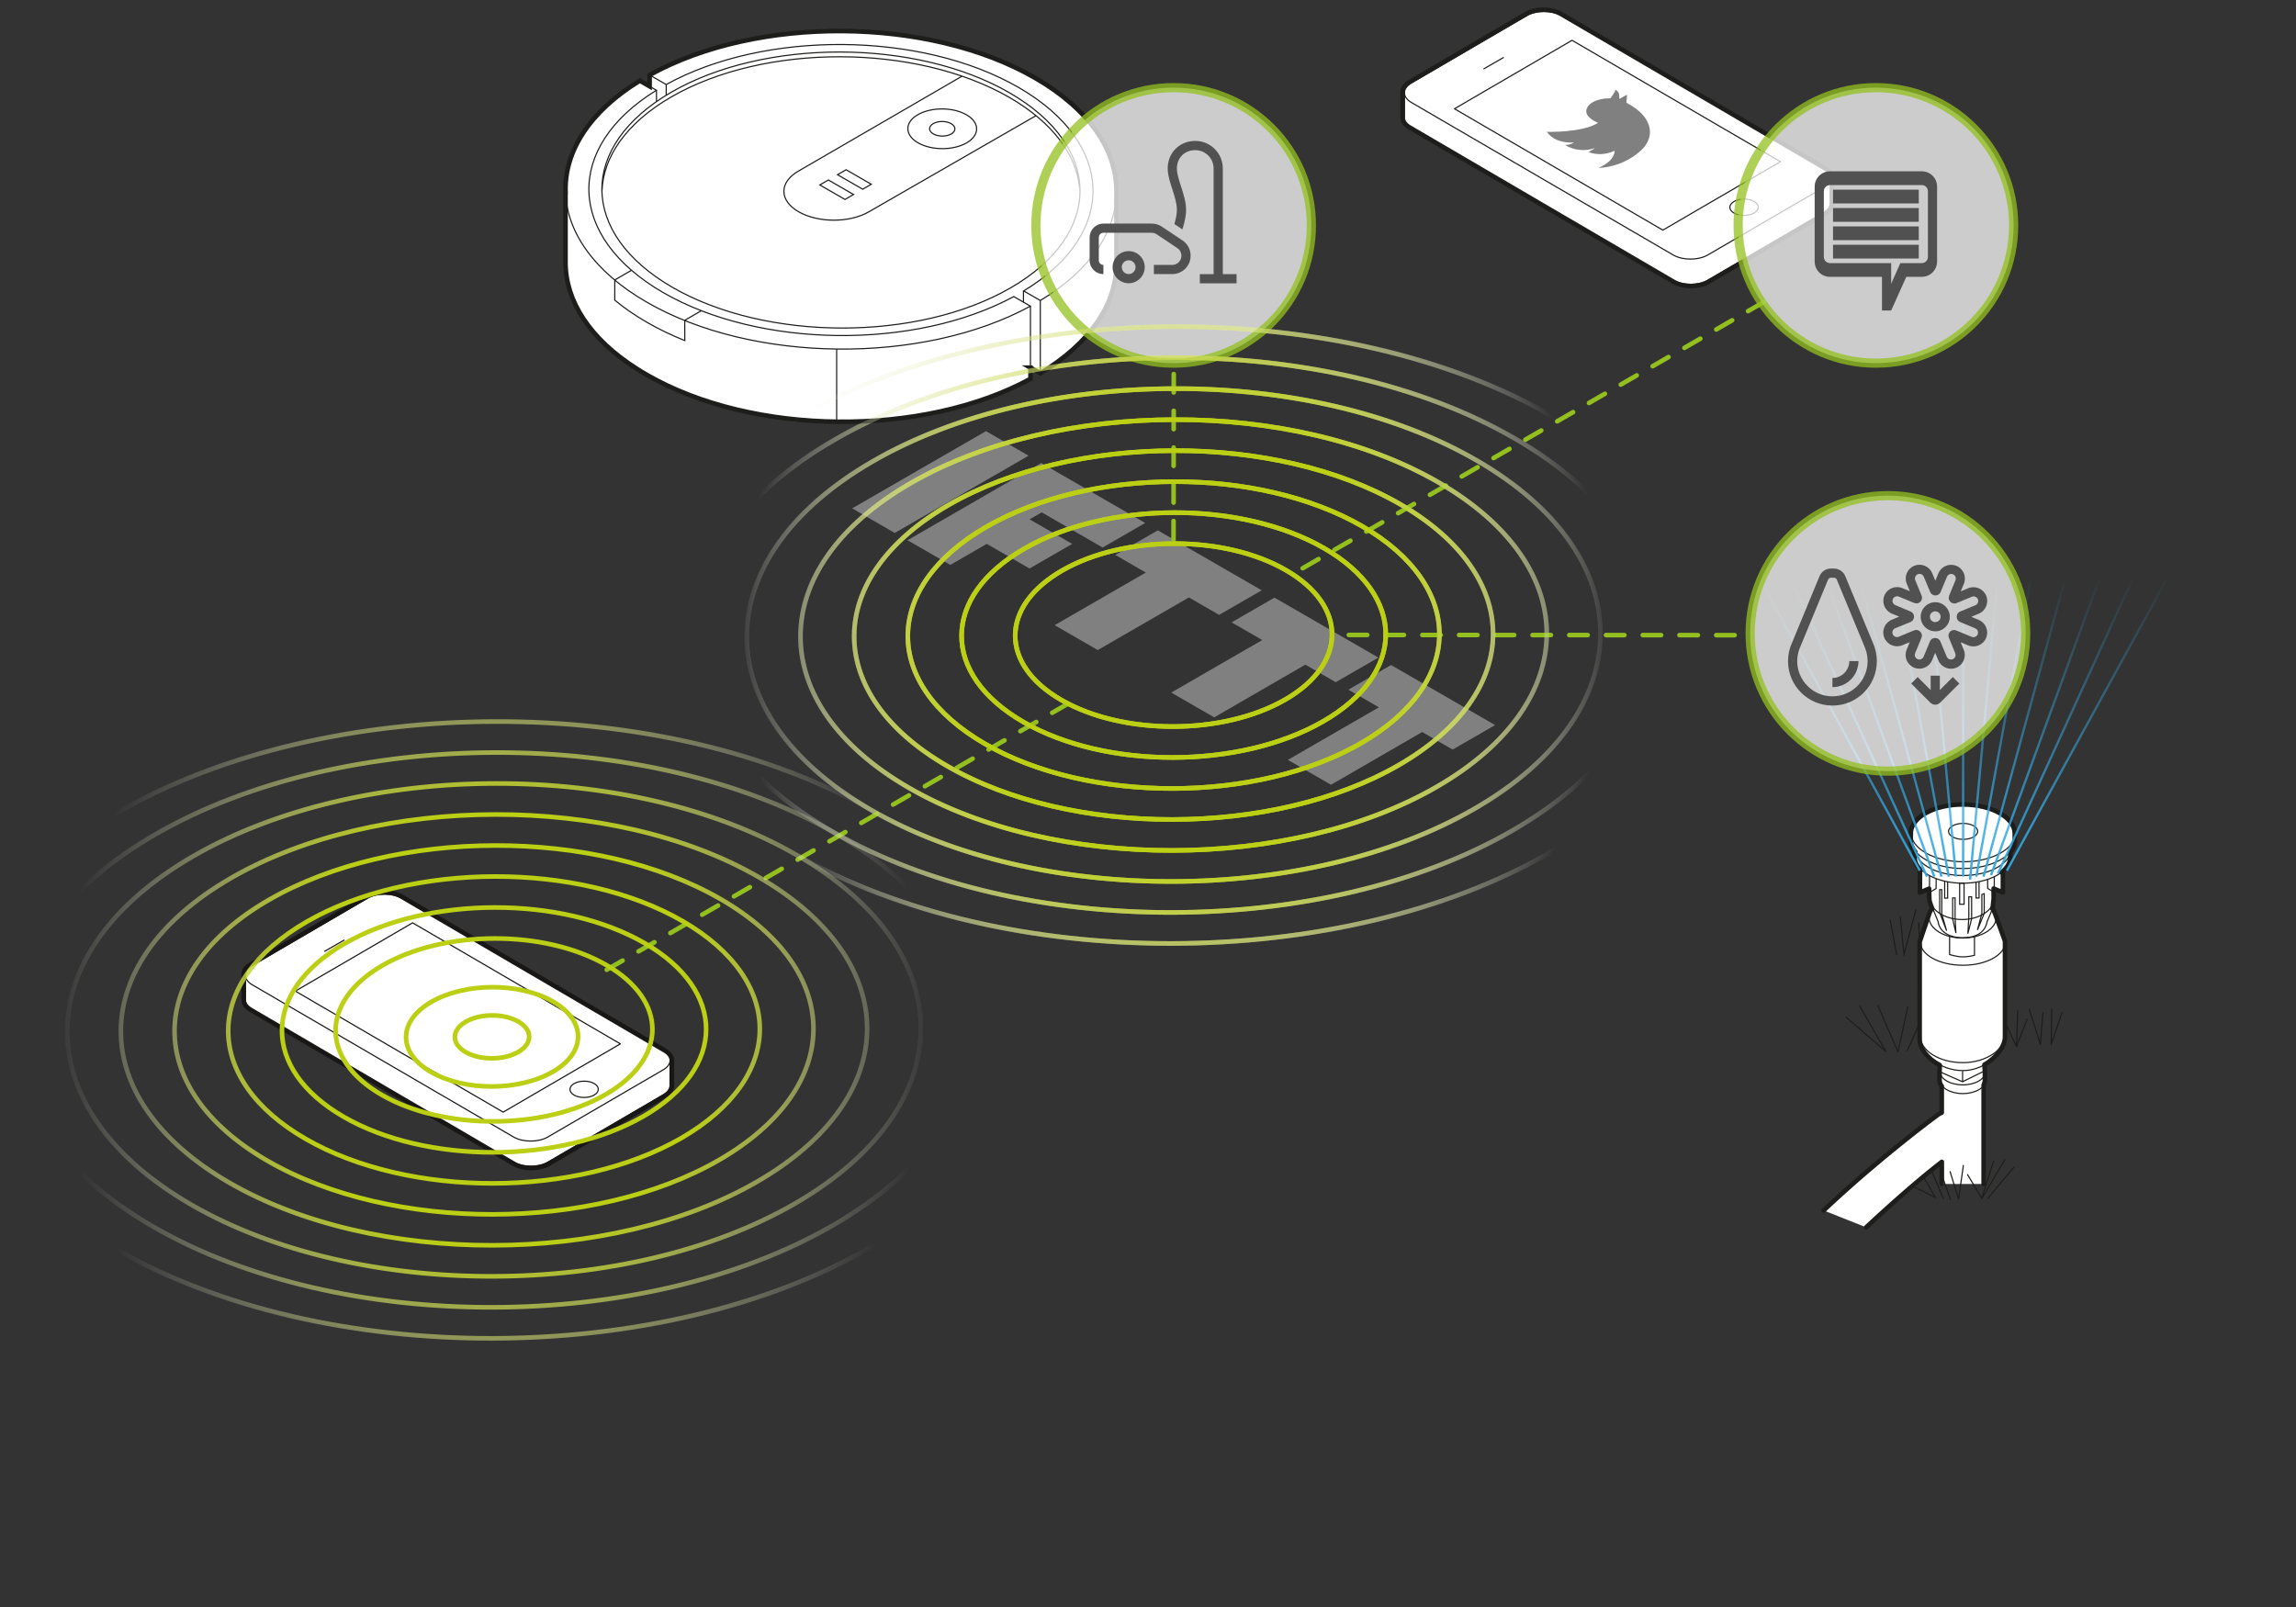 <?xml version="1.0" encoding="utf-8"?>
<svg version="1.1" id="Ebene_1" xmlns="http://www.w3.org/2000/svg" xmlns:xlink="http://www.w3.org/1999/xlink" x="0px" y="0px"
	 viewBox="0 50 500 350" style="enable-background:new 0 0 500 500;" xml:space="preserve">
<rect x="0" y="50" width="500" height="350" fill="#333333" stroke="none"/>
<style type="text/css">
	.st0{fill:#808080;}
	.st1{fill:none;stroke:url(#circles_2_);stroke-miterlimit:10;}
	.st2{fill:#FFFFFF;stroke:#1D1D1B;stroke-miterlimit:10;}
	.st3{fill:none;stroke:#1D1D1B;stroke-width:0.25;stroke-miterlimit:10;}
	.st4{fill:none;stroke:#1D1D1B;stroke-width:0.25;stroke-linecap:round;}
	.st5{fill:#FFFFFF;}
	.st6{fill:none;stroke:#1D1D1B;stroke-linecap:round;stroke-linejoin:round;stroke-miterlimit:2.613;}
	.st7{fill:none;stroke:#1D1D1B;stroke-width:0.25;stroke-miterlimit:2.613;}
	.st8{fill:none;stroke:url(#SVGID_1_);stroke-width:0.5;stroke-miterlimit:2.613;}
	.st9{fill:none;stroke:#93C01F;stroke-linecap:round;stroke-linejoin:round;stroke-miterlimit:10;stroke-dasharray:4,4;}
	.st10{fill:#FFFFFF;stroke:#1D1D1B;stroke-linejoin:round;stroke-miterlimit:2;}
	.st11{fill:none;stroke:#1D1D1B;stroke-width:0.25;stroke-linejoin:round;stroke-miterlimit:2;}
	.st12{fill:#FFFFFF;stroke:#181716;stroke-linejoin:round;stroke-miterlimit:2;}
	.st13{fill:none;stroke:#181716;stroke-width:0.25;stroke-linejoin:round;stroke-miterlimit:2;}
	.st14{fill:none;stroke:#BBCF14;stroke-miterlimit:10;}
	.st15{opacity:0.75;fill:#FFFFFF;stroke:#93C01F;stroke-width:2;stroke-miterlimit:10;}
	.st16{fill:#525151;}
	.st17{fill:none;stroke:url(#circles_3_);stroke-miterlimit:10;}
</style>
<path class="st0" d="M197.63,167.66c9.74-5.62,19.42-11.21,29.13-16.82c7.55,4.36,15.06,8.69,22.63,13.06
	c-3.07,1.77-6.14,3.54-9.27,5.35c-4.4-2.54-8.81-5.08-13.26-7.66c-0.89,0.52-1.73,1-2.64,1.52c3.09,1.78,6.16,3.56,9.27,5.35
	c-3.13,1.8-6.18,3.57-9.29,5.36c-3.1-1.79-6.17-3.56-9.31-5.37c-2.67,1.54-5.28,3.05-7.93,4.58
	C203.82,171.23,200.75,169.46,197.63,167.66z M229.67,186.16c3.14,1.81,6.23,3.6,9.39,5.42c6.63-3.83,13.22-7.63,19.85-11.46
	c2.22,1.28,4.38,2.53,6.58,3.8c3.12-1.8,6.2-3.58,9.27-5.35c-7.57-4.37-15.09-8.71-22.62-13.06c-3.11,1.79-6.16,3.56-9.27,5.35
	c2.21,1.28,4.39,2.53,6.65,3.84C242.85,178.55,236.28,182.35,229.67,186.16z M284.27,194.76c2.25,1.3,4.42,2.55,6.61,3.82
	c3.13-1.81,6.2-3.58,9.29-5.36c-7.56-4.37-15.07-8.7-22.63-13.06c-3.1,1.79-6.17,3.56-9.33,5.39c2.23,1.29,4.42,2.55,6.67,3.85
	c-6.65,3.84-13.22,7.63-19.82,11.44c3.13,1.81,6.2,3.58,9.35,5.4C271.04,202.4,277.62,198.59,284.27,194.76z M309.71,209.43
	c2.25,1.3,4.45,2.57,6.63,3.83c3.13-1.81,6.19-3.57,9.25-5.34c-7.58-4.37-15.12-8.73-22.66-13.08c-3.11,1.79-6.16,3.56-9.3,5.37
	c2.22,1.28,4.41,2.55,6.65,3.84c-6.65,3.84-13.22,7.63-19.82,11.45c3.14,1.81,6.23,3.6,9.39,5.42
	C296.46,217.08,303.05,213.27,309.71,209.43z M223.99,149.25c-3.11-1.8-6.18-3.57-9.27-5.35c-9.73,5.62-19.42,11.21-29.14,16.82
	c3.09,1.79,6.15,3.55,9.27,5.35C204.6,160.45,214.29,154.85,223.99,149.25z"/>
<radialGradient id="circles_2_" cx="7756.305" cy="6133.444" r="190.461" gradientTransform="matrix(0.5 0 0 0.5 -3622.57 -2878.408)" gradientUnits="userSpaceOnUse">
	<stop  offset="0.5" style="stop-color:#BBCF14"/>
	<stop  offset="1" style="stop-color:#F5F5F6;stop-opacity:0"/>
</radialGradient>
<path id="circles" class="st1" d="M296.64,164.61c22.53,13.01,22.42,34.17-0.26,47.26c-22.67,13.09-59.32,13.16-81.86,0.15
	c-22.53-13.01-22.42-34.17,0.26-47.26C237.46,151.67,274.11,151.6,296.64,164.61z M288.35,169.4c17.98,10.38,17.89,27.27-0.2,37.71
	s-47.34,10.5-65.32,0.12c-17.98-10.38-17.89-27.27,0.2-37.71C241.12,159.07,270.36,159.02,288.35,169.4z M280.05,174.19
	c13.43,7.75,13.36,20.36-0.15,28.17s-35.36,7.84-48.79,0.09c-13.43-7.75-13.36-20.36,0.15-28.17
	C244.78,166.47,266.62,166.43,280.05,174.19z M206.54,160c-27.25,15.74-27.39,41.17-0.31,56.81s71.13,15.56,98.39-0.18
	c27.25-15.74,27.39-41.17,0.31-56.81C277.85,144.19,233.8,144.27,206.54,160z M198.3,155.24c-31.83,18.38-32,48.09-0.36,66.35
	s83.09,18.17,114.92-0.21s32-48.09,0.36-66.35S230.14,136.86,198.3,155.24z M190.06,150.48c-36.41,21.02-36.6,55-0.41,75.9
	s95.04,20.79,131.46-0.24s36.6-55,0.41-75.9S226.47,129.46,190.06,150.48z M181.82,145.73c-40.99,23.67-41.2,61.92-0.46,85.44
	s107,23.4,147.99-0.27s41.2-61.92,0.46-85.44S222.81,122.06,181.82,145.73z M173.58,140.97c-45.57,26.31-45.81,68.84-0.52,94.99
	s118.95,26.02,164.53-0.3s45.81-68.84,0.52-94.99S219.15,114.66,173.58,140.97z"/>

<g>
	<path class="st2" d="M224.4,130.07l2.15,1.22c11.03-6.63,16.55-15.2,16.58-23.79v0.45V92.11l-0.01,0.03c0-0.14,0.01-0.28,0.01-0.43
		c0.05-8.93-5.86-17.9-17.7-24.73c-23.21-13.4-60.54-13.63-83.96-0.65v2.47l0,0l-2.13-1.23c-11.06,6.77-16.45,15.51-16.18,24.23
		l-0.01,0v15.83l0-0.45c0.02,8.35,5.25,16.68,15.68,23.23c0.66,0.42,1.33,0.83,2.03,1.23c23.07,13.32,60.11,13.63,83.55,0.87V130.07
		z"/>
	<path class="st3" d="M220.06,112.71c-20.27,11.7-53.23,11.64-73.62-0.13s-20.5-30.8-0.23-42.51s53.23-11.64,73.62,0.13
		S240.33,101.01,220.06,112.71z M235.11,90.9c-0.7-7.15-5.8-14.19-15.28-19.67c-20.39-11.77-53.35-11.83-73.62-0.13
		c-9.85,5.69-14.89,13.1-15.12,20.58 M210.47,75c-2.93-1.69-7.68-1.7-10.59-0.02c-2.92,1.68-2.9,4.42,0.03,6.12
		c2.93,1.69,7.68,1.7,10.59,0.02C213.42,79.43,213.41,76.69,210.47,75z M207.14,76.93c-1.08-0.62-2.82-0.63-3.9-0.01
		s-1.07,1.63,0.01,2.25c1.08,0.62,2.82,0.63,3.9,0.01C208.22,78.56,208.22,77.55,207.14,76.93z M209.46,66.62l-35.61,20.66
		c-4.21,2.43-4.19,6.39,0.05,8.83c4.24,2.45,11.09,2.46,15.3,0.03l36.33-20.9 M189.74,90.13l-5.48-3.16l-1.87,1.08l5.48,3.16
		L189.74,90.13z M185.88,92.36l-5.48-3.16l-1.87,1.08l5.48,3.16L185.88,92.36z M144.44,113.73c-21.08-12.17-21.6-31.69-1.49-44.07
		l-3.62-2.09c-22.09,13.53-21.56,34.92,1.51,48.24s60.11,13.63,83.55,0.87l-3.62-2.09C199.32,126.2,165.52,125.9,144.44,113.73z
		 M133.88,110.99l0,4.38c2.03,1.69,4.36,3.3,6.97,4.81c2.6,1.5,5.37,2.83,8.28,4l-0.01-4.42 M145.08,68.41
		c21.43-11.84,55.54-11.61,76.75,0.64s21.6,31.94,1.1,44.31l3.62,2.09c11.01-6.62,16.53-15.17,16.58-23.74
		c0.05-8.93-5.86-17.9-17.7-24.73c-23.21-13.4-60.54-13.63-83.96-0.65L145.08,68.41z M152.71,117.69l-3.59,2.07 M133.88,110.97
		l3.59-2.07 M145.08,68.4v2.34 M142.96,69.67v2.37 M226.55,115.45v15.83c11.03-6.63,16.55-15.2,16.58-23.79l0,0.45V92.11
		 M222.88,113.33v2.43 M224.4,116.61v15.91c-23.44,12.75-60.48,12.45-83.55-0.87c-1.19-0.68-2.31-1.39-3.38-2.12l2.25,1.44
		c-11.03-6.63-16.55-15.2-16.58-23.79l0,0.45V91.79 M141.46,66.33v2.47 M182.2,126.02v15.83"/>
</g>
<path class="st4" d="M414.65,257.81l2.57-9.62 M411.61,250.25l1.43,7.71 M413.82,249.55l0.83,8.49 M418.22,258.54l-0.39-7.55
	 M444.33,277.43l-2.42-7.64 M439.13,277.95l0.25-7.8 M446.67,277.57l2.37-7.02 M444.33,277.43l0.56-6.91 M439.13,277.95l-3.65-7.78
	 M446.67,277.57l0.15-7.77 M439.13,277.95l2.33-6.03 M410.68,279.03l-8.65-7.49 M413.32,279.09l2.14-9.79 M413.32,279.09
	l-4.37-10.07 M415.36,278.81l3.18-7.12 M410.68,279.03l-5.65-9.87"/>
<g>
	<g>
		<path class="st5" d="M431.98,307.86v-21.54c0,0,0.28-0.64,0.28-0.98l-0.01-1.79c0-0.04,0.01-0.07,0.01-0.11h-0.01v-0.03
			l-0.09-1.54c2.67-1.53,4.47-4.07,4.47-6.02c0,0,0-0.34,0-0.52l0-20.35l-2.17-6c-0.13-0.38-0.32-0.75-0.6-1.09l0.1-0.25
			c0,0,0.2-1.78,0.2-1.97v0c0,0,0,0,0,0l-0.01-1.22l0.01-0.93l2.01,0.85v-4.24l-0.3-0.12c1.2-0.95,1.91-2.1,1.91-3.36l-0.03-0.97
			c0.69-0.81,1-1.73,1-2.69v-1.47c0-3.46-5.09-6.31-11.33-6.31c-5.97,0-10.87,2.58-11.28,5.86l-0.05,1.91
			c0,0.93,0.37,1.81,1.02,2.61l-0.18,0.07v0.98c0,0.98,0.43,1.9,1.19,2.71l-0.03,5.05l2-0.85l0.06,2.11c0,0.29,0.05,0.58,0.12,0.85
			l0.49,1.36c-0.32,0.39-0.55,0.82-0.67,1.27l-2.04,5.99l-0.01,20.52c0,0.27,0.01,0.79,0.01,0.79c0,1.91,1.75,4.17,4.37,5.54
			l-0.05,1.46c0,0.05,0.01,0.09,0.01,0.13l-0.01,0l0.01,1.76c0,0.44,0.17,0.85,0.47,1.22v5.78c-0.27,0.11-0.54,0.25-0.79,0.42
			c-0.4,0.27-12.88,9.48-24.93,20.88l9.25,3.67c6.86-6.4,12.72-11.37,16.47-14.25v4.81"/>
		<path class="st6" d="M406.4,317.3c6.86-6.4,12.72-11.37,16.47-14.25v4.81 M431.98,307.86v-21.54c0,0,0.28-0.64,0.28-0.98
			l-0.01-1.79c0-0.04,0.01-0.07,0.01-0.11h-0.01v-0.03l-0.09-1.54c2.67-1.53,4.47-4.07,4.47-6.02c0,0,0-0.34,0-0.52l0-20.35l-2.17-6
			c-0.13-0.38-0.32-0.75-0.6-1.09l0.1-0.25c0,0,0.2-1.78,0.2-1.97v0c0,0,0,0,0,0l-0.01-1.22l0.01-0.93l2.01,0.85v-4.24l-0.3-0.12
			c1.2-0.95,1.91-2.1,1.91-3.36l-0.03-0.97c0.69-0.81,1-1.73,1-2.69v-1.47c0-3.46-5.09-6.31-11.33-6.31
			c-5.97,0-10.87,2.58-11.28,5.86l-0.05,1.91c0,0.93,0.37,1.81,1.02,2.61l-0.18,0.07v0.98c0,0.98,0.43,1.9,1.19,2.71l-0.03,5.05
			l2-0.85l0.06,2.11c0,0.29,0.05,0.58,0.12,0.85l0.49,1.36c-0.32,0.39-0.55,0.82-0.67,1.27l-2.04,5.99l-0.01,20.52
			c0,0.27,0.01,0.79,0.01,0.79c0,1.91,1.75,4.17,4.37,5.54l-0.05,1.46c0,0.05,0.01,0.09,0.01,0.13l-0.01,0l0.01,1.76
			c0,0.44,0.17,0.85,0.47,1.22v5.78c-0.27,0.11-0.54,0.25-0.79,0.42c-0.4,0.27-12.88,9.48-24.93,20.88"/>
		<path class="st7" d="M438.87,231.4c0-3.46-5.09-6.31-11.35-6.31c-6.24,0-11.34,2.81-11.34,6.29c0,3.48,5.09,6.3,11.34,6.31
			C433.78,237.7,438.87,234.89,438.87,231.4z M430.68,231.07c0-0.97-1.43-1.74-3.17-1.74c-1.75,0-3.17,0.77-3.17,1.74
			c0,0.97,1.42,1.74,3.17,1.74C429.25,232.81,430.68,232.03,430.68,231.07z M438.87,231.49v1.38c0,3.48-5.08,6.3-11.35,6.29
			c-6.27,0-11.35-2.83-11.35-6.31v-1.91 M437.82,235.6c-0.63,2.87-5.03,5.09-10.36,5.08c-5.41,0-9.85-2.29-10.39-5.22
			 M437.91,235.55l-0.01,0.98c0,3.23-4.67,5.83-10.44,5.83c-5.76,0-10.44-2.61-10.44-5.84v-0.98 M434.28,245.55l-0.2,1.98l-1.35,3.2
			c-0.42,2.35-2.39,3.51-5.34,3.51c-2.94,0-5.06-1.36-5.33-3.51l-1.75-4.32 M423.49,241.84l0,3.77h0.65l0-3.53 M421.64,241.39
			l-0.02,2.13l-1.43,0.86l0-3.59 M420.19,243.42l-2.01,0.86l0-5.05 M434.27,243.36l0.01,2.19c0,2.6-3.14,4.72-7.01,4.72
			c-3.87,0-7.01-2.13-7.01-4.73l-0.06-1.16"/>
		<path class="st7" d="M432.1,244.65l0,4.27l-1.47,3.62l0.96-3.62v-4.11L432.1,244.65z M433.97,247.84c0.48,0.6,0.75,1.27,0.75,1.97
			c0,2.49-3.28,4.49-7.31,4.49c-4.04,0-7.32-2-7.32-4.49c0.01-0.74,0.3-1.44,0.82-2.04 M434.69,248.93l2.03,6.19
			c0,2.82-4.16,5.12-9.27,5.11c-5.13,0-9.28-2.3-9.28-5.13l2.01-6.02 M424.56,253.95l0,3.94c0,0,1.51,0.5,2.81,0.51
			c1.36,0.02,2.61-0.34,2.61-0.34v-3.94 M436.74,275.29c0,3.2-4.17,6.16-9.29,6.15c-5.13,0-9.29-2.61-9.29-5.84 M436.75,254.93
			 M436.74,275.81c0,2.99-4.15,7.36-9.29,7.36c-5.15,0-9.28-3.81-9.28-6.77 M432.37,283.41c0,1.59-2.21,2.87-4.94,2.87
			c-2.72,0-4.94-1.29-4.94-2.88 M432.36,283.38l0.01,1.93c0,1.59-2.21,2.87-4.94,2.87c-2.72,0-4.93-1.29-4.93-2.88l-0.01-1.76
			 M422.68,282.16l0,1.38l4.7,2.06l4.85-2.38l0-1.22 M427.39,285.59l0-2.26"/>
		<polygon class="st7" points="425.23,245.56 425.24,250.16 425.94,253.22 425.76,249.84 425.76,245.56 		"/>
		<path class="st7" d="M427.72,246.94h-0.97v-4.58l0.96,0L427.72,246.94z M430.97,242.01l0.01,3.57h-0.65l-0.01-3.47 M432.85,241.58
			l0,1.91l1.43,0.85l0.02-3.35 M434.28,243.4l2.01,0.85l0-4.25"/>
		<path class="st7" d="M429.36,245.32v4.79l-0.82,3.23l0.21-3.57l0-4.45H429.36z M422.4,243.76l0,4.97l1.51,3.98l-1.05-3.64l0-5.31
			H422.4z"/>
	</g>
	<linearGradient id="SVGID_1_" gradientUnits="userSpaceOnUse" x1="427.548" y1="241.589" x2="427.548" y2="175.103">
		<stop  offset="0" style="stop-color:#35A8E0"/>
		<stop  offset="1" style="stop-color:#35A8E0;stop-opacity:0"/>
	</linearGradient>
	<path class="st8" d="M427.51,240.92v-64.4 M425.94,240.92l-5.88-64.4 M412.6,176.52l11.77,64.4 M422.79,240.92l-17.65-64.4
		 M397.68,176.52l23.54,64.4 M419.64,240.92l-29.42-64.4 M382.76,175.22l35.31,64.4 M429.03,241.57l5.88-64.4 M430.38,240.92
		l11.77-64.4 M431.95,240.92l17.65-64.4 M433.59,240.6l23.54-64.4 M435.1,240.25l29.42-64.4 M437.03,239.63l35.31-64.4"/>
</g>
<path class="st4" d="M432.9,310.98l5.68-6.79 M426.52,311.16l1.04-7.31 M421.47,310.81l-2.79-4.82 M423.21,311.06l-2.63-6.23
	 M426.52,311.16l-1.84-5.96 M431.56,310.97l2.61-8.14 M424.74,311.3l-2.18-6.38 M428.48,305.83l3.08,5.15 M431.51,311.18l5.07-8.6
	 M417.03,308.61l4.45,2.2"/>
<path class="st9" d="M255.56,167.47l0.05-38.38 M132.12,261.21l102.04-58.86 M384.14,115.76l-101.18,58.42 M293.74,188.29
	l87.38,0.05"/>
<g>
	<g>
		<path class="st10" d="M305.45,69.95c0.03-0.76,0.55-1.52,1.55-2.1l25.36-14.84c2.07-1.2,5.46-1.2,7.53,0l57.52,33.63
			c1.07,0.62,1.59,1.44,1.55,2.25l-0.01,5.33c0.07,0.84-0.44,1.69-1.54,2.33l-25.38,14.85c-2.07,1.2-5.46,1.2-7.53,0L307,77.77
			c-1.03-0.6-1.55-1.38-1.55-2.17L305.45,69.95z"/>
		<path class="st11" d="M305.83,70.11l0,5.57c0,0.78,0.51,1.56,1.54,2.15l57.03,33.22c2.05,1.18,5.42,1.18,7.47,0l25.18-14.67
			c1.09-0.63,1.6-1.47,1.53-2.3l0.01-5.26 M327.46,62.5l-4.39,2.53 M377.61,96.4c1.2,0.69,3.17,0.69,4.37-0.01
			c1.21-0.69,1.22-1.82,0.01-2.52c-1.2-0.69-3.16-0.69-4.37,0.01C376.41,94.58,376.4,95.7,377.61,96.4 M362.12,100.12l25.6-14.91
			l-45.38-26.43l-25.6,14.91L362.12,100.12z M364.4,105.55c2.05,1.18,5.42,1.18,7.47,0l25.18-14.66c2.05-1.18,2.05-3.12,0-4.3
			l-57.05-33.2c-2.05-1.18-5.41-1.18-7.47,0l-25.15,14.65c-2.05,1.18-2.05,3.11,0,4.29L364.4,105.55z"/>
	</g>
	<path class="st0" d="M348.13,86.55c2.11-0.94,3.38-2.11,3.51-3.71c-1.88,0.82-3.76,0.99-5.74,0.28c0.47-0.27,0.91-0.53,1.35-0.78
		c-0.02-0.02-0.04-0.03-0.05-0.05c-1.07,0.35-2.19,0.49-3.39,0.33c-1.17-0.15-2.13-0.52-3.01-1.03c0.77-0.05,1.4-0.2,1.96-0.54
		c-3.01,0.08-4.81-0.8-5.91-2.34c0.34,0.01,0.61,0.02,0.88,0.01c2.4-0.02,4.76-0.2,7.01-0.72c1.08-0.25,2.08-0.58,2.93-1.05
		c0.08-0.04,0.16-0.09,0.23-0.13c0.03-0.02,0.05-0.04,0.09-0.07c-0.11-0.05-0.22-0.11-0.32-0.15c-0.8-0.38-1.43-0.83-1.87-1.38
		c-0.87-1.09-0.14-2.75,2.19-3.44c0.73-0.22,1.49-0.37,2.31-0.35c0.28,0.01,0.45-0.05,0.54-0.18c0.28-0.42,0.55-0.85,0.81-1.27
		c0.08-0.13,0.12-0.26,0.19-0.43c0.46,0.29,0.68,0.61,0.74,0.96c0.06,0.34,0.06,0.69,0.08,1.04c0.25-0.14,0.51-0.29,0.76-0.44
		c0.26-0.15,0.52-0.3,0.82-0.47c0.03,0.1,0.08,0.18,0.07,0.26c-0.03,0.43-0.06,0.85-0.13,1.28c-0.02,0.13,0.03,0.22,0.2,0.31
		c1.78,0.96,3.19,2.07,4.03,3.4c1.17,1.84,1.23,3.71,0.07,5.56c-0.63,1-1.69,1.89-2.9,2.7c-1.25,0.84-2.71,1.52-4.46,1.97
		c-0.86,0.22-1.76,0.38-2.7,0.43C348.34,86.55,348.24,86.55,348.13,86.55z"/>
</g>
<g>
	<path class="st12" d="M53.06,262.14c0.03-0.76,0.55-1.52,1.55-2.09l25.29-14.8c2.07-1.19,5.44-1.19,7.51,0l57.36,33.54
		c1.06,0.62,1.58,1.43,1.55,2.25l-0.01,5.32c0.07,0.84-0.44,1.69-1.54,2.33l-25.31,14.81c-2.06,1.19-5.44,1.19-7.5,0l-57.34-33.55
		c-1.03-0.6-1.55-1.38-1.55-2.17L53.06,262.14z"/>
	<path class="st13" d="M53.44,262.29l0,5.56c0,0.78,0.51,1.55,1.53,2.14l56.87,33.13c2.05,1.18,5.4,1.18,7.44,0l25.11-14.63
		c1.09-0.63,1.6-1.47,1.52-2.3l0.01-5.25 M75.01,254.71l-4.38,2.52 M125.02,288.51c1.2,0.69,3.16,0.69,4.36-0.01
		c1.21-0.69,1.22-1.82,0.01-2.51c-1.2-0.69-3.15-0.69-4.36,0.01C123.82,286.7,123.82,287.82,125.02,288.51 M109.57,292.22
		l25.53-14.87l-45.25-26.36l-25.53,14.87L109.57,292.22z M111.85,297.64c2.05,1.18,5.4,1.18,7.44,0l25.11-14.62
		c2.05-1.18,2.05-3.11,0-4.28L87.5,245.62c-2.05-1.18-5.4-1.18-7.45,0l-25.08,14.61c-2.05,1.17-2.05,3.1,0,4.28L111.85,297.64z"/>
</g>
<path id="c2" class="st14" d="M120.44,268.15c7.29,4.21,7.26,11.06-0.08,15.29c-7.34,4.24-19.2,4.26-26.49,0.05
	s-7.26-11.06,0.08-15.29C101.28,263.96,113.14,263.94,120.44,268.15z M101.44,272.53c-3.17,1.83-3.19,4.79-0.04,6.61
	c3.15,1.82,8.28,1.81,11.45-0.02c3.17-1.83,3.19-4.79,0.04-6.61C109.74,270.69,104.61,270.69,101.44,272.53z"/>
<g>
	<circle class="st15" cx="411.13" cy="187.95" r="30"/>
	<g>
			<path class="st16" d="M407.85,189.97l-6.01-14.5l0,0c-0.4-0.96-1.35-1.64-2.46-1.64h-0.67c-1.11,0-2.06,0.68-2.46,1.64v0
				l-2.56,6.19l-3.43,8.31c-0.57,1.23-0.88,2.59-0.88,4.03c0,5.34,4.33,9.67,9.67,9.67c5.34,0,9.67-4.33,9.67-9.67
				c0-1.17-0.21-2.29-0.59-3.32L407.85,189.97z M399.05,201.66c-4.23,0-7.67-3.44-7.67-7.67c0-1.1,0.24-2.15,0.66-3.1l6.06-14.65
				c0.1-0.24,0.34-0.41,0.62-0.41h0.67c0.28,0,0.51,0.17,0.61,0.41l6.17,14.91l-0.01,0c0.35,0.88,0.55,1.84,0.55,2.84
				C406.71,198.22,403.28,201.66,399.05,201.66z M399.05,197.66v2c3.13,0,5.67-2.54,5.67-5.67h-2
				C402.71,196.01,401.07,197.66,399.05,197.66z M422.44,200.29v-3.13h-2v3.13l-2.83-2.83l-1.41,1.41l4.24,4.24l0.01-0.01
				c0.26,0.23,0.61,0.38,0.99,0.38s0.73-0.15,0.99-0.38l0.01,0.01l4.24-4.24l-1.41-1.41L422.44,200.29z M430.9,185.01l-1.62-0.67
				l1.63-0.68c1.53-0.63,2.26-2.39,1.62-3.92s-2.39-2.26-3.92-1.62l-1.62,0.67l0.68-1.63c0.63-1.53-0.09-3.29-1.62-3.92
				c-1.53-0.63-3.29,0.09-3.92,1.62l-0.67,1.62l-0.68-1.63c-0.63-1.53-2.39-2.26-3.92-1.62c-1.53,0.63-2.26,2.39-1.62,3.92
				l0.67,1.62l-1.63-0.68c-1.53-0.63-3.29,0.09-3.92,1.62c-0.63,1.53,0.09,3.29,1.62,3.92l1.62,0.67l-1.63,0.68
				c-1.53,0.63-2.26,2.39-1.62,3.92c0.63,1.53,2.39,2.26,3.92,1.63l1.62-0.67l-0.68,1.63c-0.63,1.53,0.09,3.29,1.62,3.92
				c1.53,0.63,3.29-0.09,3.92-1.62l0.67-1.62l0.68,1.63c0.63,1.53,2.39,2.26,3.92,1.62c1.53-0.63,2.26-2.39,1.62-3.92l-0.67-1.62
				l1.63,0.68c1.53,0.63,3.29-0.09,3.92-1.62C433.16,187.4,432.43,185.64,430.9,185.01z M430.68,188.16
				c-0.21,0.51-0.8,0.75-1.31,0.54l-3.1-1.28c-0.39-0.18-0.78-0.29-1.18-0.12c-0.61,0.26-0.92,0.95-0.69,1.57l1.39,3.39
				c0.21,0.51-0.03,1.1-0.54,1.31c-0.51,0.21-1.09-0.03-1.31-0.54l-1.41-3.38c-0.29-0.59-0.98-0.86-1.59-0.61
				c-0.29,0.12-0.5,0.34-0.63,0.59l0,0l-1.4,3.39c-0.21,0.51-0.8,0.75-1.31,0.54c-0.51-0.21-0.75-0.8-0.54-1.31l1.4-3.39
				c0.1-0.28,0.1-0.6-0.02-0.89c-0.27-0.63-0.99-0.94-1.63-0.67c-0.02,0.01-3.32,1.38-3.32,1.38c-0.51,0.21-1.09-0.03-1.31-0.54
				c-0.21-0.51,0.03-1.1,0.54-1.31c0,0,3.26-1.33,3.32-1.35c0.64-0.27,0.94-1,0.68-1.63c-0.12-0.29-0.34-0.51-0.6-0.64l-3.38-1.42
				c-0.51-0.21-0.75-0.8-0.54-1.31c0.21-0.51,0.8-0.75,1.31-0.54l3.12,1.29c0.33,0.15,0.76,0.27,1.16,0.11
				c0.62-0.26,0.92-0.95,0.7-1.57l-1.4-3.39c-0.21-0.51,0.03-1.1,0.54-1.31c0.51-0.21,1.1,0.03,1.31,0.54l1.42,3.38
				c0.29,0.58,0.98,0.85,1.59,0.6c0.29-0.12,0.5-0.33,0.63-0.59l1.41-3.38c0.21-0.51,0.8-0.75,1.31-0.54
				c0.51,0.21,0.75,0.8,0.54,1.31l-1.4,3.39l0.01,0c-0.1,0.28-0.1,0.59,0.02,0.89c0.25,0.61,0.93,0.91,1.55,0.7l0,0l3.39-1.4
				c0.51-0.21,1.1,0.03,1.31,0.54c0.21,0.51-0.03,1.1-0.54,1.31l-3.39,1.4c-0.58,0.29-0.84,0.98-0.59,1.59
				c0.12,0.28,0.33,0.5,0.59,0.63l3.38,1.42C430.65,187.07,430.89,187.65,430.68,188.16z M421.44,181.16
				c-1.75,0-3.17,1.42-3.17,3.17c0,1.75,1.42,3.17,3.17,3.17c1.75,0,3.17-1.42,3.17-3.17C424.61,182.57,423.19,181.16,421.44,181.16
				z M421.44,185.49c-0.64,0-1.17-0.52-1.17-1.17s0.52-1.17,1.17-1.17c0.64,0,1.17,0.52,1.17,1.17S422.08,185.49,421.44,185.49z"/>
	</g>
</g>
<g>
	<circle class="st15" cx="408.51" cy="99.09" r="30"/>
	<g>
		<path class="st16" d="M418.51,87.31h-20c-1.84,0-3.33,1.49-3.33,3.33v16.33c0,1.84,1.49,3.33,3.33,3.33h11.33v7.33h1.99l0.01,0
			l3.3-7.34h3.37c1.84,0,3.33-1.49,3.33-3.33V90.64C421.84,88.8,420.35,87.31,418.51,87.31z M419.84,105.97
			c0,0.74-0.6,1.33-1.33,1.33h-4.67l-2,4.5v-4.5h-13.33c-0.74,0-1.33-0.6-1.33-1.33V91.64c0-0.74,0.6-1.33,1.33-1.33h20
			c0.74,0,1.33,0.6,1.33,1.33V105.97z M399.18,94.31h18.67v-3h-18.67V94.31z M399.18,98.31h18.67v-3h-18.67V98.31z M399.18,102.31
			h18.67v-3h-18.67V102.31z M399.18,106.31h18.67v-3h-18.67V106.31z"/>
	</g>
</g>
<g>
	<circle class="st15" cx="255.58" cy="99.09" r="30"/>
	<path class="st16" d="M245.79,111.69c-1.93,0-3.5-1.57-3.5-3.5s1.57-3.5,3.5-3.5s3.5,1.57,3.5,3.5S247.72,111.69,245.79,111.69z
		 M245.79,106.69c-0.83,0-1.5,0.67-1.5,1.5s0.67,1.5,1.5,1.5s1.5-0.67,1.5-1.5S246.62,106.69,245.79,106.69z M257.55,102.39
		l-4.52-3.02c-0.68-0.46-1.45-0.67-2.22-0.67c-0.01,0-10.52,0-10.52,0c-1.66,0-3,1.35-3,3.01v5c0,1.66,1.34,2.99,3,2.99v-2
		c-0.55,0-1-0.44-1-0.99v-5c0-0.55,0.45-1.01,1-1.01h10.52c0.39,0,0.77,0.12,1.1,0.34l4.5,3.01c0.55,0.37,0.87,0.99,0.87,1.65
		c0,1.1-0.9,2-2,2l-4,0v2l4,0c2.21,0,4-1.79,4-4C259.29,104.32,258.6,103.11,257.55,102.39z M266.29,109.69v-23c0-3.31-2.69-6-6-6
		c-3.42,0-6,2.58-6,6c0,1.39,0.48,2.89,0.99,4.47c0.5,1.54,1.01,3.13,1.01,4.54c0,0.97-0.24,2.07-0.54,3.09l1.73,1.17
		c0.44-1.32,0.81-2.87,0.81-4.25c0-1.71-0.56-3.46-1.11-5.15c-0.46-1.43-0.89-2.78-0.89-3.86c0-2.32,1.68-4,4-4c2.21,0,4,1.79,4,4
		v23h-3v2h8v-2H266.29z"/>
</g>
<radialGradient id="circles_3_" cx="7756.305" cy="6133.444" r="190.461" gradientTransform="matrix(0.5 0 0 0.5 -3622.57 -2878.408)" gradientUnits="userSpaceOnUse">
	<stop  offset="0.505" style="stop-color:#BBCF14"/>
	<stop  offset="1" style="stop-color:#F5F5F6;stop-opacity:0"/>
</radialGradient>
<path id="circles_1_" class="st17" d="M296.64,164.61c22.53,13.01,22.42,34.17-0.26,47.26c-22.67,13.09-59.32,13.16-81.86,0.15
	c-22.53-13.01-22.42-34.17,0.26-47.26C237.46,151.67,274.11,151.6,296.64,164.61z M288.35,169.4c17.98,10.38,17.89,27.27-0.2,37.71
	s-47.34,10.5-65.32,0.12c-17.98-10.38-17.89-27.27,0.2-37.71C241.12,159.07,270.36,159.02,288.35,169.4z M280.05,174.19
	c13.43,7.75,13.36,20.36-0.15,28.17s-35.36,7.84-48.79,0.09c-13.43-7.75-13.36-20.36,0.15-28.17
	C244.78,166.47,266.62,166.43,280.05,174.19z M206.54,160c-27.25,15.74-27.39,41.17-0.31,56.81s71.13,15.56,98.39-0.18
	c27.25-15.74,27.39-41.17,0.31-56.81C277.85,144.19,233.8,144.27,206.54,160z M198.3,155.24c-31.83,18.38-32,48.09-0.36,66.35
	s83.09,18.17,114.92-0.21s32-48.09,0.36-66.35S230.14,136.86,198.3,155.24z M190.06,150.48c-36.41,21.02-36.6,55-0.41,75.9
	s95.04,20.79,131.46-0.24s36.6-55,0.41-75.9S226.47,129.46,190.06,150.48z M181.82,145.73c-40.99,23.67-41.2,61.92-0.46,85.44
	s107,23.4,147.99-0.27s41.2-61.92,0.46-85.44S222.81,122.06,181.82,145.73z M173.58,140.97c-45.57,26.31-45.81,68.84-0.52,94.99
	s118.95,26.02,164.53-0.3s45.81-68.84,0.52-94.99S219.15,114.66,173.58,140.97z"/>
  <use xlink:href="#circles" transform="translate (-148  86)"/>
</svg>
